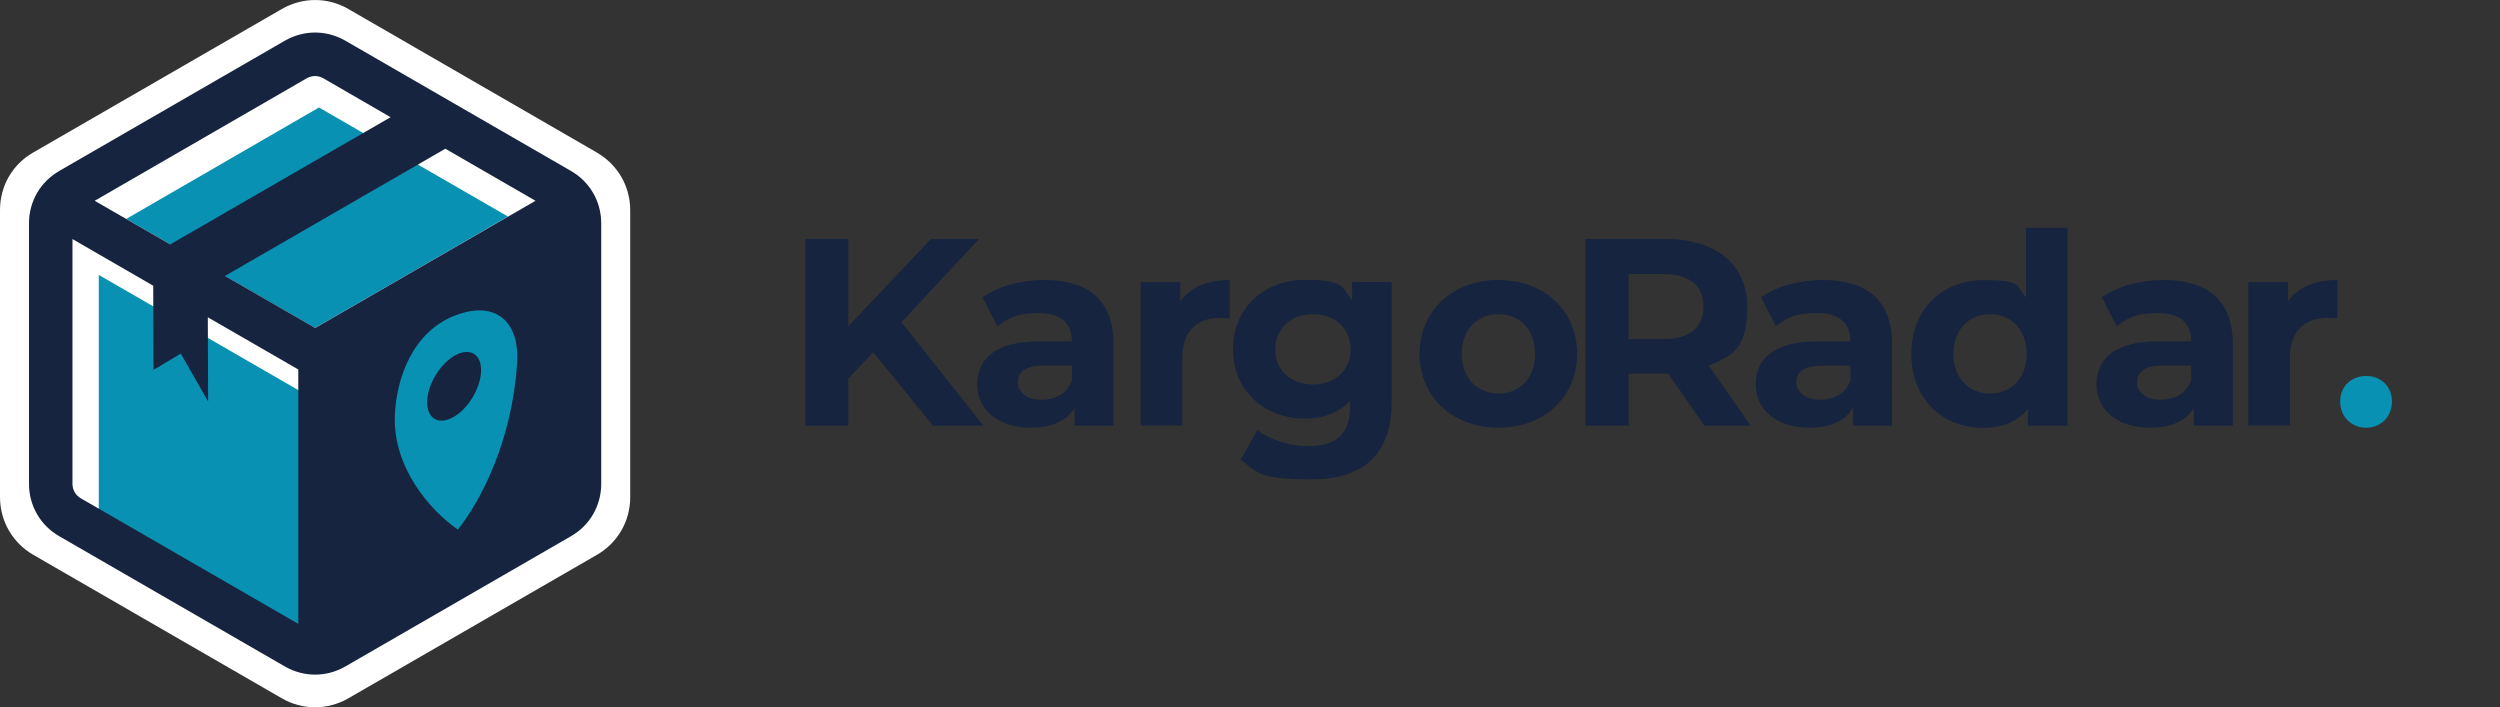 <?xml version="1.0" encoding="UTF-8"?>
<svg id="katman_2" xmlns="http://www.w3.org/2000/svg" version="1.1" viewBox="0 0 1776.8 502.6">
  <rect x="0" y="0" width="1776.8" height="502.6" fill="#333333" stroke="none"/>
  <!-- Generator: Adobe Illustrator 29.5.0, SVG Export Plug-In . SVG Version: 2.1.0 Build 137)  -->
  <defs>
    <style>
      .st0 {
        fill: #fff;
      }

      .st0, .st1, .st2 {
        fill-rule: evenodd;
      }

      .st1, .st3 {
        fill: #16243f;
      }

      .st4 {
        isolation: isolate;
      }

      .st2, .st5 {
        fill: #0891b2;
      }
    </style>
  </defs>
  <g class="st4">
    <g class="st4">
      <path class="st3" d="M620.7,250.4l-17.8,18.6v33.5h-30.5v-132.6h30.5v62l58.7-62h34.1l-55,59.1,58.2,73.5h-35.8l-42.4-52.1Z"/>
    </g>
    <g class="st4">
      <path class="st3" d="M791.4,244.3v58.2h-27.7v-12.7c-5.5,9.3-16.1,14.2-31.1,14.2-23.9,0-38.1-13.3-38.1-30.9s12.7-30.5,43.8-30.5h23.5c0-12.7-7.6-20.1-23.5-20.1s-22,3.6-29.4,9.5l-10.6-20.7c11.2-8,27.7-12.3,44-12.3,31.1,0,49.1,14.4,49.1,45.3h0ZM761.9,270.3v-10.4h-20.3c-13.8,0-18.2,5.1-18.2,11.9s6.3,12.3,16.7,12.3,18.4-4.5,21.8-13.8h0Z"/>
    </g>
    <g class="st4">
      <path class="st3" d="M874,199v27.3c-2.5-.2-4.4-.4-6.6-.4-16.3,0-27.1,8.9-27.1,28.4v48.1h-29.6v-101.9h28.2v13.5c7.2-9.9,19.3-15,35.1-15h0Z"/>
    </g>
    <g class="st4">
      <path class="st3" d="M989.1,200.5v84.9c0,37.9-20.5,55.3-57.2,55.3s-38.1-4.7-50-14l11.7-21.2c8.7,7,22.9,11.6,36,11.6,20.8,0,29.9-9.5,29.9-27.9v-4.4c-7.8,8.5-18.9,12.7-32.2,12.7-28.2,0-51-19.5-51-49.3s22.7-49.3,51-49.3,26,4.7,33.7,14.6v-13.1h28.1ZM959.9,248.3c0-15-11.2-25-26.7-25s-26.9,10-26.9,25,11.4,25,26.9,25,26.7-10,26.7-25Z"/>
      <path class="st3" d="M1008.9,251.5c0-30.7,23.7-52.5,56.1-52.5s55.9,21.8,55.9,52.5-23.5,52.5-55.9,52.5-56.1-21.8-56.1-52.5ZM1091,251.5c0-17.6-11.2-28.2-26-28.2s-26.1,10.6-26.1,28.2,11.4,28.2,26.1,28.2,26-10.6,26-28.2h0Z"/>
    </g>
    <g class="st4">
      <path class="st3" d="M1211.3,302.5l-25.6-36.9h-28.2v36.9h-30.7v-132.6h57.4c35.4,0,57.6,18.4,57.6,48.1s-10,34.5-27.3,41.9l29.7,42.6h-33,0ZM1182.5,194.8h-25v46.2h25c18.8,0,28.2-8.7,28.2-23.1s-9.5-23.1-28.2-23.1h0Z"/>
    </g>
    <g class="st4">
      <path class="st3" d="M1344.7,244.3v58.2h-27.7v-12.7c-5.5,9.3-16.1,14.2-31.1,14.2-23.9,0-38.1-13.3-38.1-30.9s12.7-30.5,43.8-30.5h23.5c0-12.7-7.6-20.1-23.5-20.1s-22,3.6-29.4,9.5l-10.6-20.7c11.2-8,27.7-12.3,44-12.3,31.1,0,49.1,14.4,49.1,45.3h0ZM1315.2,270.3v-10.4h-20.3c-13.8,0-18.2,5.1-18.2,11.9s6.3,12.3,16.7,12.3,18.4-4.5,21.8-13.8h0Z"/>
    </g>
    <g class="st4">
      <path class="st3" d="M1469.4,161.9v140.6h-28.2v-11.7c-7.4,8.9-18.2,13.3-31.8,13.3-28.8,0-51-20.5-51-52.5s22.2-52.5,51-52.5,23.1,4,30.5,12.3v-49.5h29.6,0ZM1440.4,251.5c0-17.6-11.4-28.2-26-28.2s-26.1,10.6-26.1,28.2,11.4,28.2,26.1,28.2,26-10.6,26-28.2h0Z"/>
      <path class="st3" d="M1586.9,244.3v58.2h-27.7v-12.7c-5.5,9.3-16.1,14.2-31.1,14.2-23.9,0-38.1-13.3-38.1-30.9s12.7-30.5,43.8-30.5h23.5c0-12.7-7.6-20.1-23.5-20.1s-22,3.6-29.4,9.5l-10.6-20.7c11.2-8,27.7-12.3,44-12.3,31.1,0,49.1,14.4,49.1,45.3h0ZM1557.3,270.3v-10.4h-20.3c-13.8,0-18.2,5.1-18.2,11.9s6.3,12.3,16.7,12.3,18.4-4.5,21.8-13.8h0Z"/>
    </g>
    <g class="st4">
      <path class="st3" d="M1661.2,199v27.3c-2.5-.2-4.4-.4-6.6-.4-16.3,0-27.1,8.9-27.1,28.4v48.1h-29.6v-101.9h28.2v13.5c7.2-9.9,19.3-15,35.1-15Z"/>
    </g>
    <path class="st5" d="M1663.2,285.4c0-11,8.1-18.2,18.4-18.2s18.4,7.2,18.4,18.2-8.1,18.6-18.4,18.6-18.4-7.8-18.4-18.6Z"/>
  </g>
  <g>
    <path class="st0" d="M424.2,108.4L247.6,6.4c-14.7-8.5-32.5-8.5-47.3,0L23.6,108.4c-7.4,4.2-13.3,10.2-17.4,17.3-4,7-6.2,15.1-6.2,23.6v204c0,17,8.9,32.5,23.6,41l176.7,102c14.7,8.5,32.5,8.5,47.3,0l176.7-102c14.7-8.5,23.6-23.9,23.6-40.9v-204c0-17-8.9-32.4-23.6-40.9h0Z"/>
    <polygon class="st2" points="226.7 76.4 361 153.9 223.9 233.1 89.7 155.6 226.7 76.4"/>
    <path class="st2" d="M70.2,195.4v173.9c0,4.4,2.2,8.2,6,10.4l149.9,86.5v-180.8l-155.9-90h0Z"/>
    <path class="st1" d="M245.4,28.9l160.4,92.6c13.4,7.7,21.5,21.7,21.5,37.2v185.2c0,15.5-8.1,29.5-21.5,37.2l-160.4,92.6c-13.4,7.7-29.5,7.7-42.9,0l-160.4-92.6c-13.4-7.7-21.5-21.7-21.5-37.2v-185.2c0-7.7,2-15.1,5.7-21.5s9.1-11.8,15.8-15.7L202.5,28.9c13.4-7.7,29.5-7.7,42.9,0M316.5,105.7l64.1,37-156.6,90.4-64.1-37,156.6-90.4h0ZM108.9,203.1l.2,59.8,19.4-11.6,19.4,34-.2-59.8,64.3,37.1v180.8l-154.5-89.2c-3.8-2.2-6-6-6-10.4v-173.9l57.3,33.1h0ZM229.9,55.7l47.7,27.6-156.6,90.4-53.7-31L217.9,55.7c3.8-2.2,8.2-2.2,12,0Z"/>
    <path class="st2" d="M323.4,252.6c10.6-5.9,18.9-.9,18.5,11.3-.4,12.1-9.2,26.7-19.8,32.6-10.5,5.9-18.8.9-18.5-11.2s9.2-26.8,19.8-32.7M324.3,223.9c28.2-10.4,45.3,4.7,43.2,34.8-3.7,54-24.9,96-42.1,117.7-20.5-14.2-45.8-44.5-44.8-80.1.7-26.8,12.6-61,43.7-72.4h0Z"/>
  </g>
</svg>